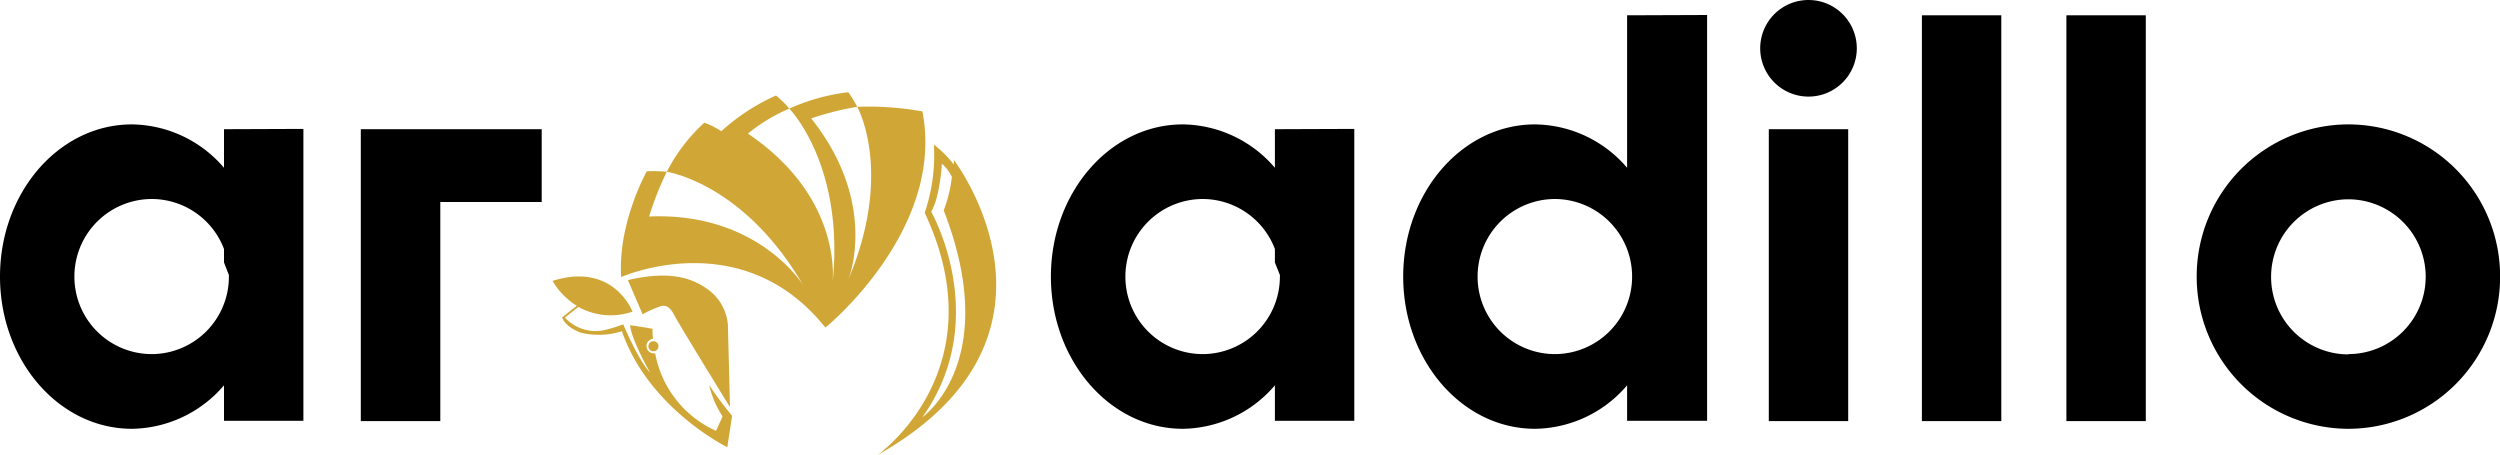 <svg xmlns="http://www.w3.org/2000/svg" id="Capa_1" data-name="Capa 1" viewBox="0 0 250 45.52"><defs><style>.cls-1{fill:#d0a736;}</style></defs><path d="M764-268.64a15.19,15.19,0,0,0-15.17,15.22A15.2,15.2,0,0,0,764-238.2a15.2,15.2,0,0,0,15.17-15.22A15.19,15.19,0,0,0,764-268.64Zm0,23a7.74,7.74,0,0,1-7.73-7.75,7.75,7.75,0,0,1,7.73-7.76,7.75,7.75,0,0,1,7.73,7.76A7.74,7.74,0,0,1,764-245.67Z" transform="translate(-529.16 281.08)"></path><rect x="206.64" y="1.53" width="7.94" height="40.58"></rect><rect x="192.19" y="1.53" width="7.94" height="40.58"></rect><path d="M691.87-279.55v15.25a12.27,12.27,0,0,0-9.21-4.34c-7.28,0-13.18,6.81-13.18,15.22s5.9,15.22,13.18,15.22a12.28,12.28,0,0,0,9.21-4.35V-239h8v-40.58Zm-7.22,33.88a7.74,7.74,0,0,1-7.73-7.75,7.75,7.75,0,0,1,7.73-7.76,7.75,7.75,0,0,1,7.72,7.76A7.74,7.74,0,0,1,684.65-245.67Z" transform="translate(-529.16 281.08)"></path><path d="M656.65-268.16v3.86a12.29,12.29,0,0,0-9.21-4.34c-7.28,0-13.19,6.81-13.19,15.22s5.91,15.22,13.19,15.22a12.3,12.3,0,0,0,9.21-4.35V-239h7.94v-29.19Zm-7.23,22.49a7.74,7.74,0,0,1-7.72-7.75,7.75,7.75,0,0,1,7.72-7.76,7.74,7.74,0,0,1,7.23,5v1.35l.5,1.25v.13A7.74,7.74,0,0,1,649.42-245.67Z" transform="translate(-529.16 281.08)"></path><path d="M551.56-268.16v3.86a12.29,12.29,0,0,0-9.21-4.34c-7.29,0-13.19,6.81-13.19,15.22s5.9,15.22,13.19,15.22a12.3,12.3,0,0,0,9.21-4.35V-239h7.94v-29.19Zm-7.23,22.49a7.74,7.74,0,0,1-7.73-7.75,7.75,7.75,0,0,1,7.73-7.76,7.74,7.74,0,0,1,7.23,5v1.35l.49,1.25s0,.09,0,.13A7.74,7.74,0,0,1,544.33-245.67Z" transform="translate(-529.16 281.08)"></path><polygon points="54.17 12.92 44.03 12.92 40.05 12.92 36.08 12.92 36.08 42.11 44.03 42.11 44.03 20.2 54.17 20.2 54.17 12.92"></polygon><rect x="176.88" y="12.92" width="7.94" height="29.19"></rect><path d="M714.84-276.25a4.83,4.83,0,0,1-4.83,4.83,4.83,4.83,0,0,1-4.83-4.83,4.83,4.83,0,0,1,4.83-4.83A4.83,4.83,0,0,1,714.84-276.25Z" transform="translate(-529.16 281.08)"></path><path class="cls-1" d="M624.55-265.08v.46a11.19,11.19,0,0,0-2-2,18,18,0,0,1-.92,6.82c7.4,15.72-4.71,24.22-4.71,24.22C638-247.49,624.55-265.08,624.55-265.08Zm-3.15,25.72c7-9.85.88-20.55.88-20.55.89-1.5,1.07-4.8,1.07-4.8a4.28,4.28,0,0,1,1,1.32,13.83,13.83,0,0,1-.82,3.35C629.41-244.92,621.4-239.36,621.4-239.36Z" transform="translate(-529.16 281.08)"></path><path class="cls-1" d="M621.4-269.94a30.76,30.76,0,0,0-6.52-.46s3.67,6.48-.89,17.28c0,0,3.12-7.54-3.71-16.12a29,29,0,0,1,4.6-1.16,11.47,11.47,0,0,0-.89-1.46,20.3,20.3,0,0,0-5.9,1.64s5.52,5.61,4.34,17.31c.13-1.87,0-9.08-8.48-14.81a17.26,17.26,0,0,1,4.14-2.5,10,10,0,0,0-1.33-1.31,20.67,20.67,0,0,0-5.47,3.57,7.94,7.94,0,0,0-1.7-.85,17.27,17.27,0,0,0-3.75,4.91s7.69,1.12,13.63,11.33c0,0-4.48-7.32-15.4-6.86a30.67,30.67,0,0,1,1.77-4.47,13.61,13.61,0,0,0-2-.05s-2.92,5.17-2.56,10.58c0,0,12.07-5.41,20.42,5.05C611.7-248.32,623.72-258.08,621.4-269.94Z" transform="translate(-529.16 281.08)"></path><path class="cls-1" d="M596.61-249.52c.34.69,5.55,9.16,5.55,9.16l-.21-8.26a4.9,4.9,0,0,0-1.74-3.32c-1.63-1.27-3.85-2.16-8.26-1.13l1.47,3.42a10.14,10.14,0,0,1,1.88-.83C595.9-250.59,596.26-250.22,596.61-249.52Z" transform="translate(-529.16 281.08)"></path><path class="cls-1" d="M601.42-239.44l-.66,1.44a10.58,10.58,0,0,1-6.08-7.74l-.14,0a.74.74,0,0,1-.73-.74.73.73,0,0,1,.65-.72,8.7,8.7,0,0,1-.05-1c-1.15-.21-2.24-.36-2.24-.36.12,1.45,2,4.74,2,4.74-1.16-1.19-2.69-4.83-2.69-4.83a15.4,15.4,0,0,1-2,.61,4.21,4.21,0,0,1-3.83-1.28l1.35-1.07-.09-.05a6.63,6.63,0,0,0,5.5.52s-1.88-5-8-3.07a7.32,7.32,0,0,0,2.43,2.49l0,0-1.46,1.15s.16.88,1.84,1.53a7.58,7.58,0,0,0,4.13-.14c2.68,7.75,10.54,11.6,10.54,11.6l.48-3.14a35.21,35.21,0,0,1-2.29-3.07A9.55,9.55,0,0,0,601.42-239.44Z" transform="translate(-529.16 281.08)"></path><path class="cls-1" d="M594-246.46a.5.5,0,0,0,.5.51.51.51,0,0,0,.51-.51.51.51,0,0,0-.51-.5A.5.5,0,0,0,594-246.46Z" transform="translate(-529.16 281.08)"></path></svg>